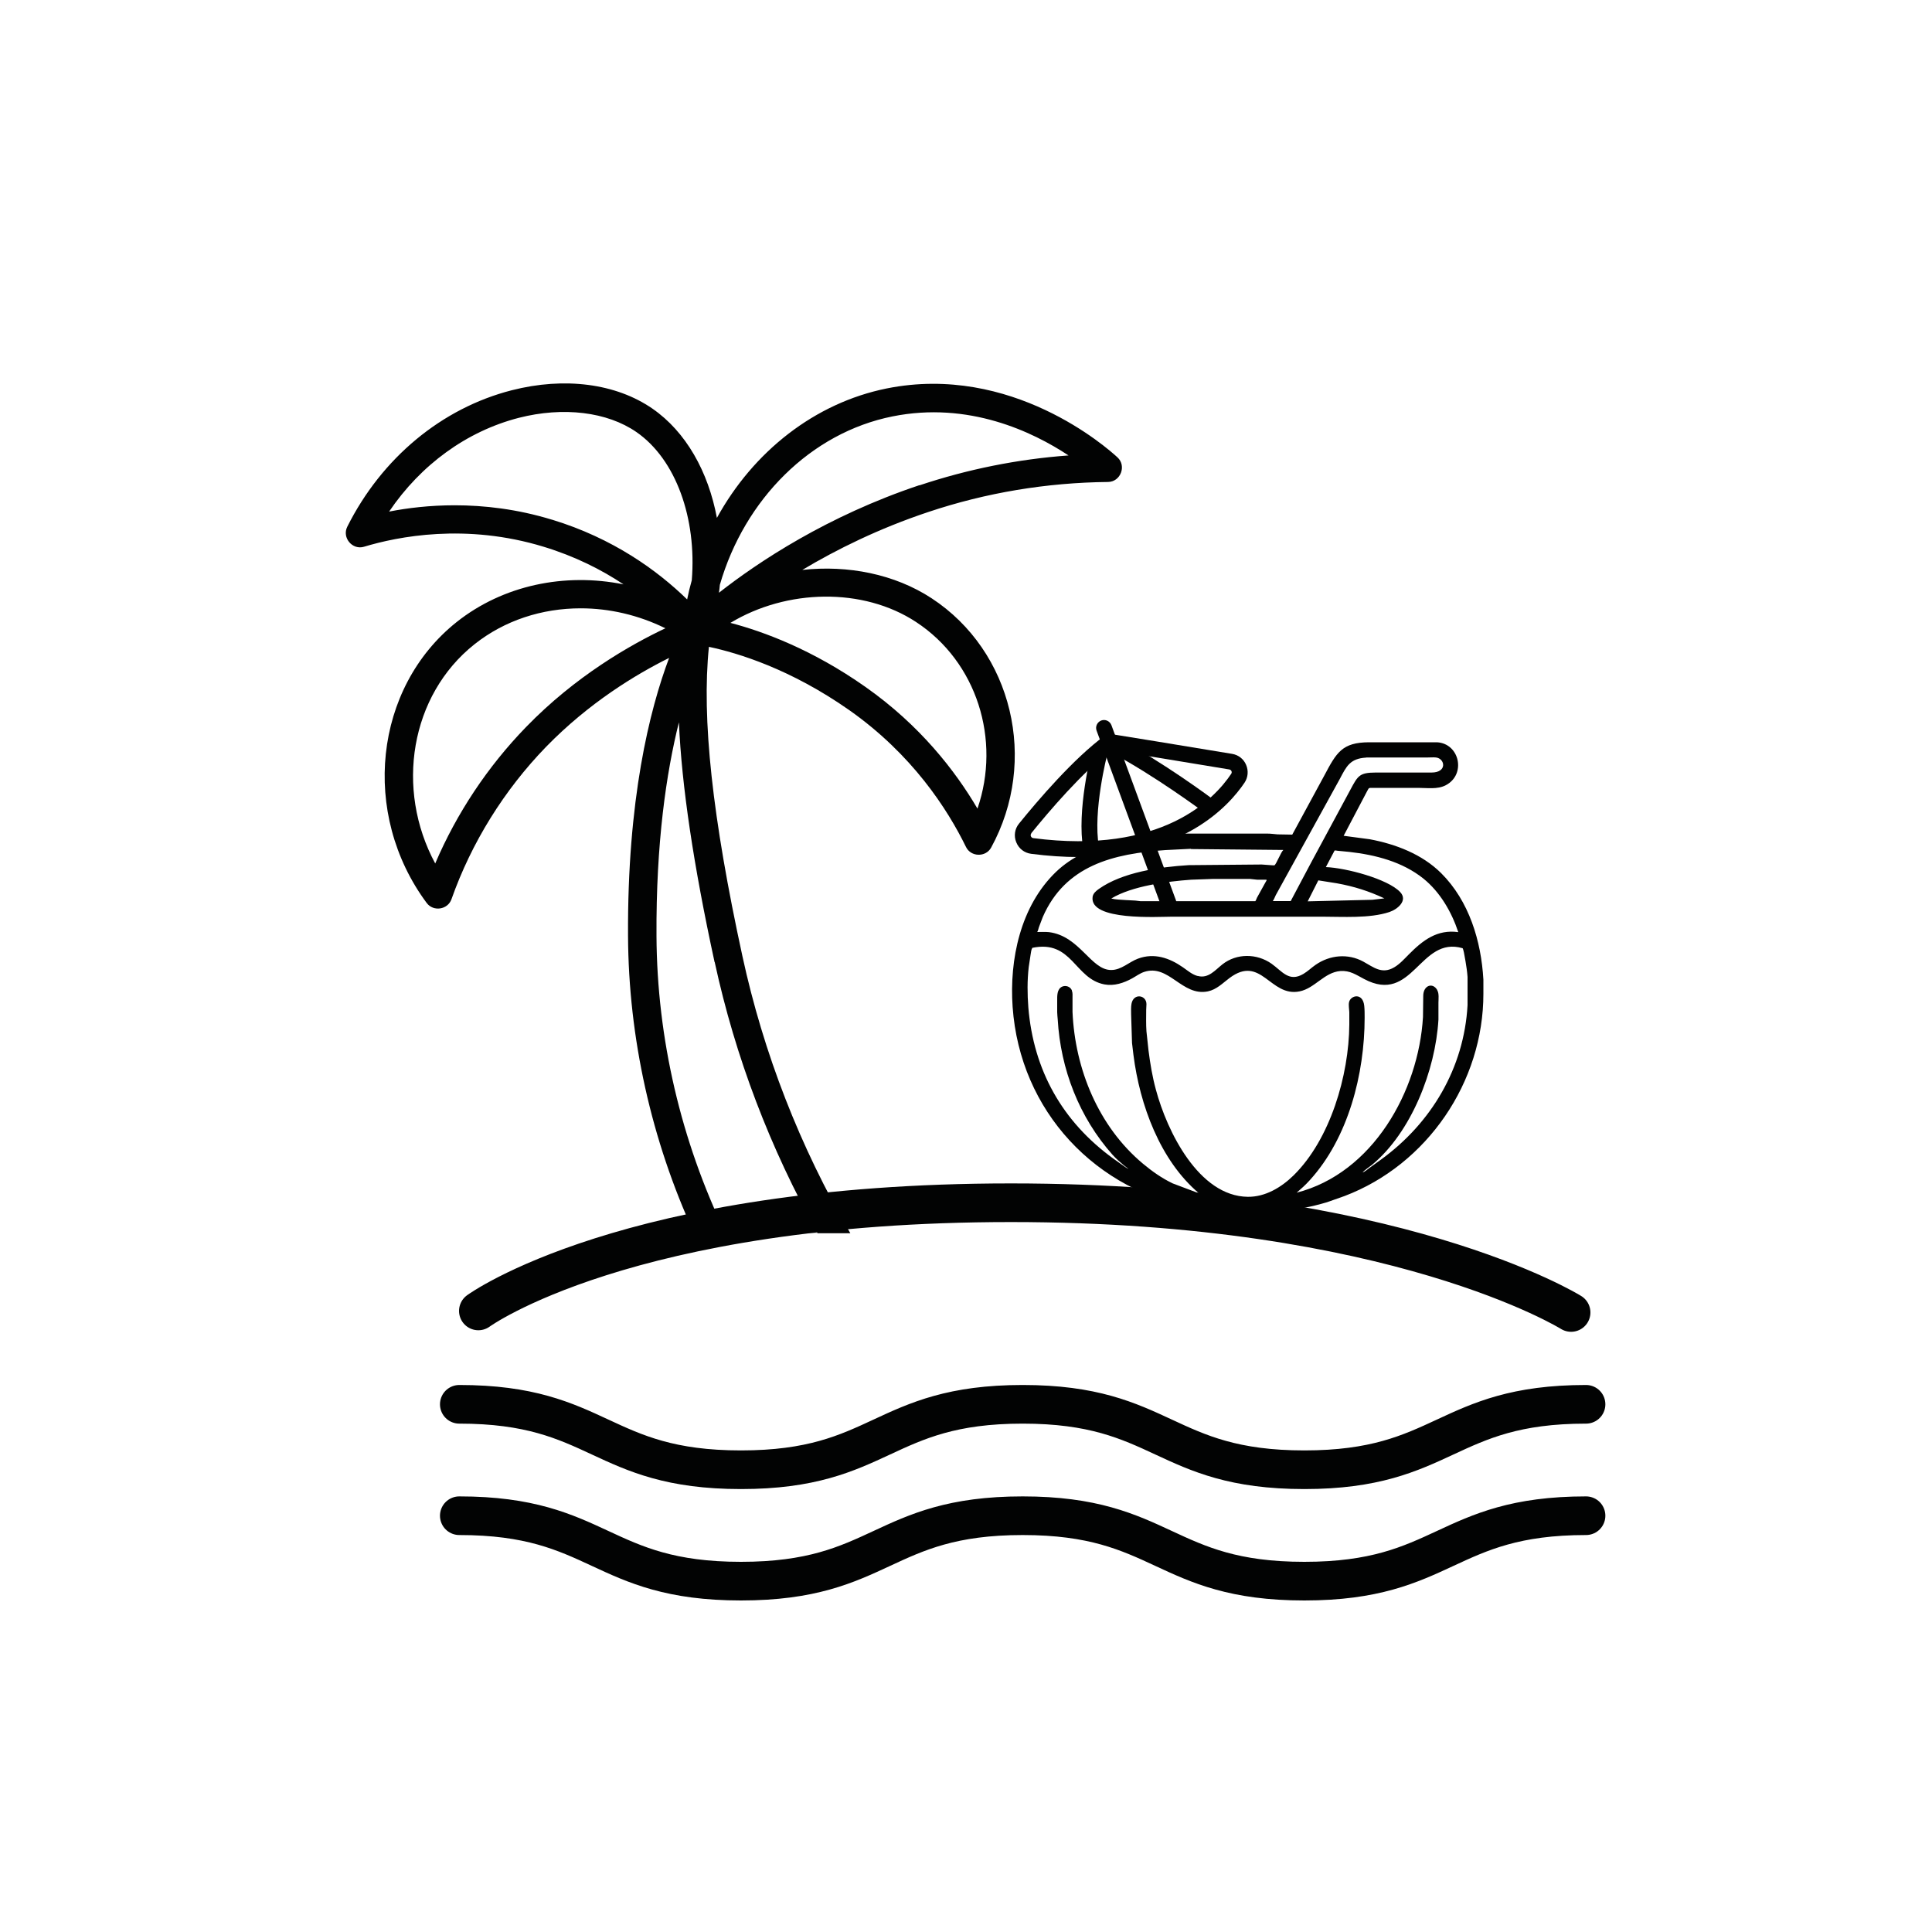 <?xml version="1.0" encoding="UTF-8"?>
<svg id="Capa_2" data-name="Capa 2" xmlns="http://www.w3.org/2000/svg" width="52.92mm" height="52.92mm" viewBox="0 0 150 150">
  <g id="HOME-HOTELES">
    <g id="Punta-cana">
      <g>
        <path d="M0,0v150h150V0H0ZM112.62,57.31c.21-.22.43-.45.65-.67.12.48.22.97.32,1.46-.33-.28-.66-.54-.97-.79Z" style="fill: none;"/>
        <g>
          <path d="M35.66,109.03c10.93,0,10.93,5.08,21.87,5.08s10.93-5.08,21.87-5.08,10.94,5.08,21.87,5.08,10.94-5.08,21.87-5.08" style="fill: none; stroke: #020303; stroke-linecap: round; stroke-linejoin: round; stroke-width: 3px;"/>
          <path d="M35.66,117.68c10.93,0,10.93,5.08,21.87,5.08s10.93-5.08,21.87-5.08,10.94,5.08,21.87,5.08,10.94-5.08,21.87-5.08" style="fill: none; stroke: #020303; stroke-linecap: round; stroke-linejoin: round; stroke-width: 3px;"/>
          <path d="M37.14,101.78s11.49-8.4,41.35-8.4,43.49,8.52,43.49,8.52" style="fill: none; stroke: #020303; stroke-linecap: round; stroke-linejoin: round; stroke-width: 3px;"/>
          <g>
            <path d="M96.3,94.15h-.87c-.8-.01-1.62-.14-2.4-.27-7.98-1.35-13.84-7.63-14.41-15.7-.26-3.69.61-7.82,3.35-10.47,2.52-2.43,6.63-2.9,10-2.99h6.43c.26,0,.53.04.79.06l1.14.02,2.49-4.59c.95-1.79,1.38-2.57,3.47-2.58h5.28c1.76.1,2.28,2.51.67,3.34-.64.33-1.43.2-2.13.2h-3.53c-.36,0-.28-.01-.45.28l-1.81,3.44,2.03.27c2.02.38,4.06,1.16,5.54,2.63,2.17,2.16,3.11,5.27,3.28,8.27v1.08c.01,6.87-4.36,13.28-10.78,15.72l-1.36.48c-2.38.71-4.31.8-6.72.8h0ZM87.67,90.82l.04.02-.04-.02-.02-.03c-.11-.11-.27-.21-.39-.31-.31-.26-.61-.52-.88-.82-2.59-2.91-4.04-6.65-4.26-10.53-.01-.18-.04-.35-.04-.54v-.88c0-.38-.03-.92.39-1.11.28-.12.63,0,.75.29v.03c.07.16.05.38.05.55v1.09c.19,4.44,2.01,8.9,5.47,11.79.72.6,1.47,1.13,2.31,1.53l2.04.77c-3.03-2.56-4.6-6.88-5.09-10.75l-.11-.92-.07-2.22c0-.27-.02-.57.03-.83.16-.85,1.16-.68,1.16.03l-.02.45c0,.55-.02,1.11.02,1.66l.16,1.49c.13,1.02.3,2.04.57,3.03.87,3.26,3.34,8.28,7.13,8.33,1.36.02,2.61-.73,3.56-1.66,2.85-2.8,4.3-7.76,4.33-11.71v-.97c-.01-.24-.07-.54-.02-.77.11-.53,1.07-.78,1.18.29.03.3.03.6.03.91,0,4.37-1.27,9.34-4.26,12.62-.32.36-.66.66-1.02.97,5.91-1.52,9.47-7.87,9.81-13.64l.02-1.64c0-.81.73-1.08,1.09-.45v.02c.15.24.09.69.09.97v1.3c-.23,3.94-2.11,8.76-5.16,11.28-.13.1-.69.5-.72.58-.03.01-.04.02-.06.04l-.02.02-.04.02-.02.02.02-.02.04-.02.02-.02s.03-.02.06-.04c.18-.05.37-.23.52-.34l.9-.65c3.91-2.84,6.45-7.11,6.72-11.99v-2.19c-.03-.41-.09-.82-.16-1.23l-.12-.66c-.03-.12-.05-.24-.1-.34-3.35-.98-3.85,4.41-7.65,2.39-.63-.33-1.09-.67-1.84-.62-1.26.1-1.98,1.34-3.17,1.58-2.29.47-2.98-2.89-5.45-1.03-.53.4-1,.89-1.67,1.03-2.01.41-3.03-2.15-4.95-1.51-.33.11-.62.33-.93.5-.65.36-1.4.61-2.15.47-2.33-.44-2.5-3.48-5.6-2.84-.09.14-.1.35-.13.5l-.15.99c-.12,1.05-.11,2.09-.03,3.14.4,4.85,2.62,8.86,6.62,11.75l.79.56c.13.09.26.19.4.24h0ZM106.07,58.82c-1.25.07-1.53.67-2.05,1.66l-4.97,9.02c-.07.14-.14.34-.23.46h1.39s1.59-3,1.59-3l3.04-5.64c.59-1.11.72-1.33,1.95-1.34h4.35c1.25,0,1.05-1.1.34-1.17-.2-.02-.41,0-.61,0h-4.79ZM92.48,65.9l-2,.1c-4.05.28-7.77,1.19-9.52,5.2l-.3.79c-.04.12-.06.26-.13.37.3,0,.62-.02.91.01,2.4.3,3.26,2.96,4.84,2.94.78,0,1.37-.62,2.07-.88,1.26-.47,2.44-.06,3.49.67.36.25.7.55,1.12.67h.03c.82.23,1.35-.45,1.92-.9,1.11-.87,2.67-.85,3.81-.05.83.59,1.36,1.46,2.48.79.34-.2.62-.48.94-.7,1.11-.77,2.52-.9,3.71-.25.79.43,1.44,1.01,2.4.44.44-.26.79-.66,1.14-1.01,1.07-1.08,2.19-1.95,3.83-1.72-.52-1.57-1.41-3.11-2.71-4.16-1.64-1.31-3.72-1.84-5.76-2.07l-.82-.08c-.1,0-.21-.04-.31-.03l-.68,1.29c1.56.06,4.81.92,5.77,1.94.62.66-.21,1.34-.84,1.55-1.54.51-3.64.36-5.25.36h-11.58c-1.09,0-6.48.35-6.21-1.54.04-.27.27-.46.48-.61,1.85-1.31,4.73-1.71,6.97-1.85l5.68-.05.82.06s.16.01.17,0c.14-.08.51-1.05.69-1.19l-7.19-.07ZM94.17,68.24l-1.69.06c-1.83.13-4.58.48-6.2,1.46.35.09.75.09,1.11.12l.75.04c.14.01.28.04.42.05h1.94s6.96,0,6.96,0c.07-.08.08-.18.13-.27l.63-1.14c.16-.28.18-.26-.05-.26h-.56c-.19-.01-.37-.05-.56-.06h-2.88ZM102.35,68.36l-.82,1.62,5.02-.12.93-.11c-1.21-.57-2.36-.93-3.68-1.17l-1.45-.23Z" style="fill: #020303;"/>
            <g>
              <path d="M90.73,70.73c-.25,0-.48-.15-.58-.4l-5.01-13.6c-.12-.32.05-.67.36-.79.32-.12.67.05.79.36l5.01,13.6c.12.32-.05.67-.36.79-.07.03-.14.04-.21.04Z" style="fill: #020303;"/>
              <path d="M83.74,66.54c-1.14,0-2.36-.08-3.68-.25-.53-.07-.96-.4-1.16-.9-.2-.49-.12-1.04.22-1.45h0c1.45-1.79,4.24-5.06,6.67-6.84.13-.1.3-.14.46-.11,0,0,6.32,1.02,9.41,1.54.49.08.9.4,1.09.86.19.45.15.96-.12,1.37-1.25,1.86-4.83,5.77-12.88,5.77ZM80.07,64.71h0c-.07.09-.05.18-.03.22.02.04.06.12.17.14,10,1.31,14.09-3.05,15.38-4.99.06-.08.04-.17.02-.21-.02-.04-.06-.11-.17-.13-2.72-.46-7.93-1.3-9.15-1.5-2.27,1.72-4.86,4.77-6.23,6.46Z" style="fill: #020303;"/>
              <path d="M84.71,66.46c-.29,0-.55-.21-.6-.5-.54-3.02.62-7.52.67-7.71.09-.33.41-.53.75-.44.33.09.52.42.44.75-.01.04-1.14,4.43-.65,7.18.06.33-.16.65-.5.71-.04,0-.07,0-.11,0Z" style="fill: #020303;"/>
              <path d="M93.9,63.22c-.13,0-.26-.04-.37-.12-.04-.03-3.97-2.95-7.33-4.71-.3-.16-.42-.53-.26-.83.16-.3.53-.42.83-.26,3.45,1.81,7.33,4.69,7.49,4.82.27.2.33.59.12.86-.12.16-.3.25-.49.25Z" style="fill: #020303;"/>
            </g>
          </g>
          <path d="M66.02,95.75c-3.92-6.73-6.74-13.96-8.38-21.52-2.34-10.77-3.17-18.45-2.6-24.01,2.26.48,6.34,1.72,10.89,4.91,4.89,3.44,7.63,7.68,9.07,10.63.38.78,1.53.81,1.95.05,3.69-6.74,1.66-15.25-4.62-19.36-2.87-1.88-6.5-2.59-10.04-2.2,2.66-1.59,5.95-3.22,9.79-4.5,4.48-1.5,9.18-2.28,13.95-2.33.97-.01,1.45-1.25.73-1.91-.81-.75-8.22-7.3-17.92-5.35-5.59,1.13-10.35,4.9-13.18,10.05-.67-3.59-2.4-6.68-5-8.48-2.83-1.96-6.82-2.48-10.93-1.43-5.43,1.39-10.09,5.25-12.77,10.6-.42.85.4,1.82,1.3,1.55,2.61-.79,7.9-1.85,13.95,0,2.43.74,4.49,1.78,6.2,2.92-4.57-.92-9.34.06-12.95,2.92-6.43,5.11-7.47,14.9-2.33,21.82.52.69,1.63.52,1.92-.29,1.55-4.39,4.09-8.48,7.35-11.84,3.33-3.42,6.97-5.62,9.55-6.9-1.53,4.07-3.25,11-3.19,21.59.04,7.91,1.81,15.85,5.13,23.08M40.84,56.45c-2.97,3.06-5.38,6.68-7.05,10.59-3.12-5.78-1.94-13.06,3.05-17.02,2.34-1.86,5.25-2.79,8.24-2.79,2.23,0,4.49.52,6.58,1.55-2.75,1.3-6.99,3.72-10.82,7.67ZM42.86,40.35c-2.71-.83-5.28-1.12-7.56-1.12-1.93,0-3.66.21-5.09.49,2.46-3.64,6.03-6.24,10.07-7.28,3.45-.88,6.86-.47,9.14,1.11,3.07,2.13,4.68,6.71,4.29,11.5-.14.49-.26.99-.36,1.49-2.32-2.26-5.76-4.75-10.48-6.19ZM55.49,74.7c1.6,7.38,4.3,14.45,8,21.06h-7.15c-3.47-7.18-5.33-15.15-5.37-23.09-.04-7.23.76-12.66,1.74-16.59.22,4.96,1.13,11.06,2.77,18.62ZM71.12,48.29h0c4.73,3.1,6.61,9.15,4.77,14.49-1.72-2.93-4.46-6.47-8.7-9.45-4.12-2.9-7.92-4.3-10.48-4.97,4.37-2.64,10.3-2.77,14.41-.07ZM71.38,37.67c-7.15,2.39-12.5,5.95-15.56,8.35.03-.21.05-.41.07-.62,1.92-6.64,7.06-11.8,13.4-13.07,5.91-1.19,10.89,1.19,13.67,3.03-3.95.29-7.83,1.07-11.57,2.32Z" style="fill: #020303;"/>
        </g>
      </g>
    </g>
  </g>
</svg>